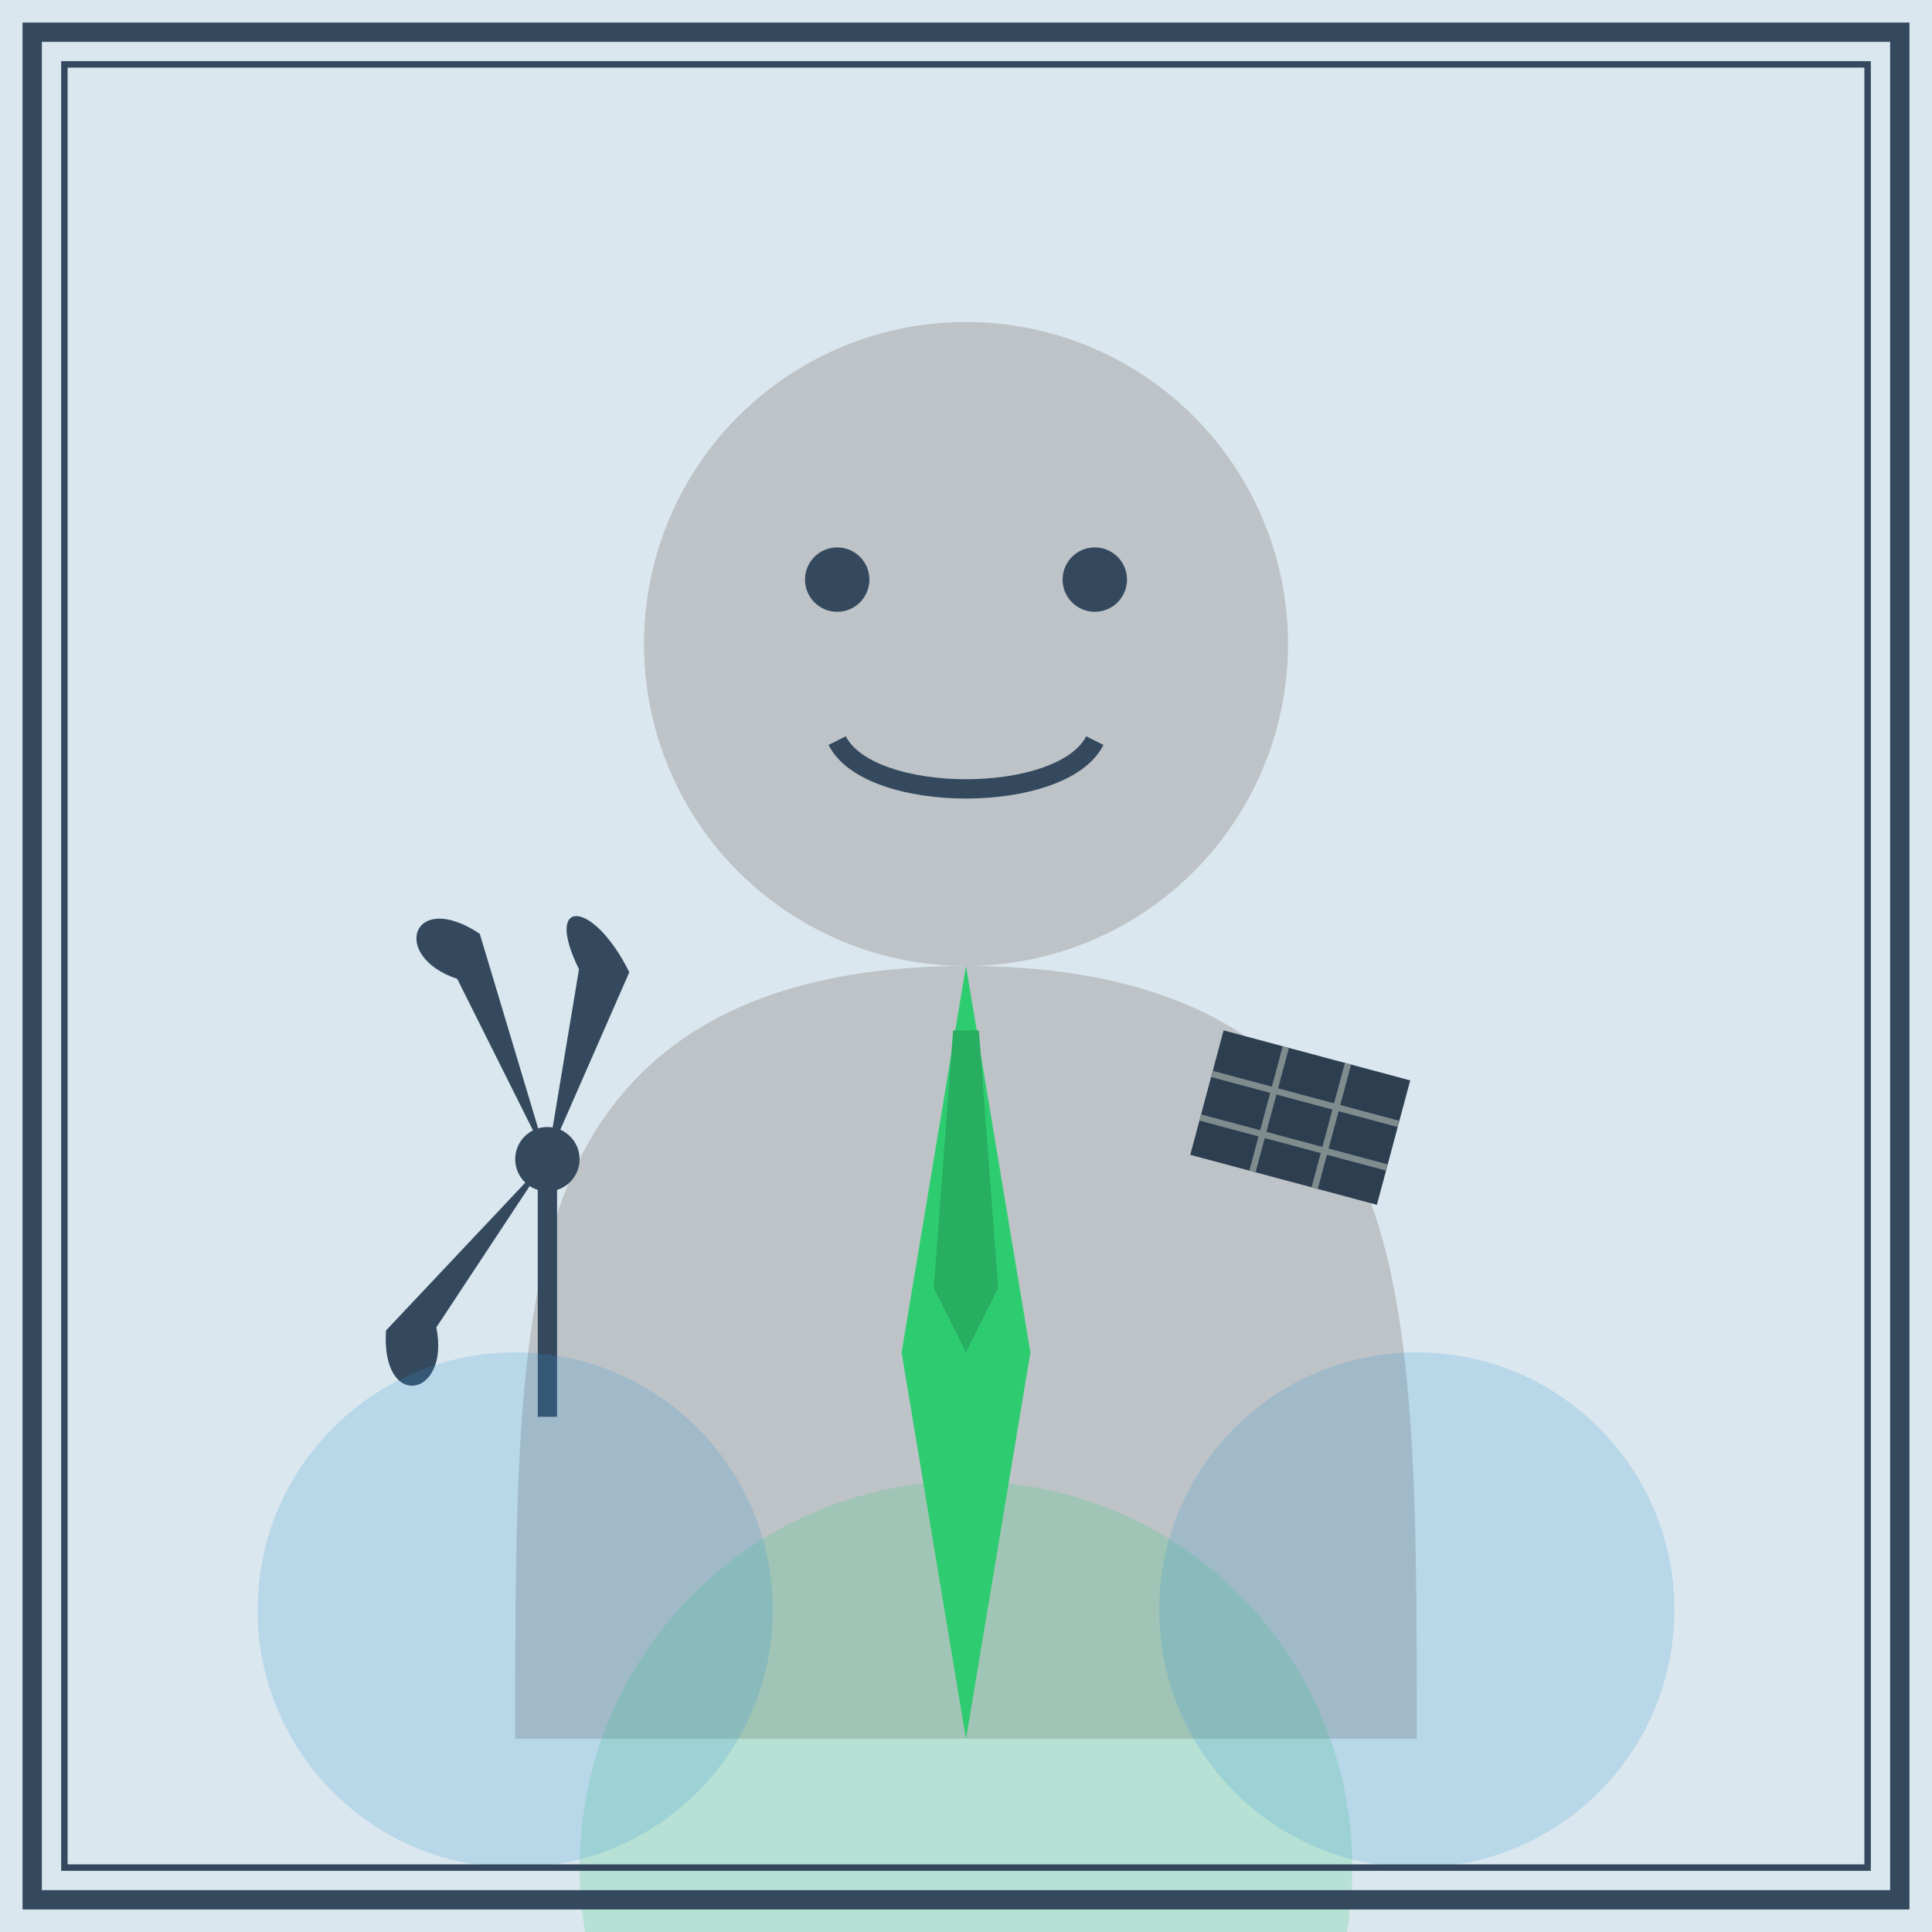 <?xml version="1.0" encoding="UTF-8"?>
<svg width="300" height="300" viewBox="0 0 300 300" fill="none" xmlns="http://www.w3.org/2000/svg">
  <rect width="300" height="300" fill="#ecf0f1"/>
  
  <!-- Background -->
  <rect x="0" y="0" width="300" height="300" fill="#3498db" opacity="0.1"/>
  
  <!-- Person silhouette -->
  <g>
    <!-- Head -->
    <circle cx="150" cy="100" r="50" fill="#bdc3c7"/>
    
    <!-- Body -->
    <path d="M150 150C120 150 100 160 90 180C80 200 80 230 80 270L220 270C220 230 220 200 210 180C200 160 180 150 150 150Z" fill="#bdc3c7"/>
    
    <!-- Face (simplified) -->
    <circle cx="130" cy="90" r="5" fill="#34495e"/>
    <circle cx="170" cy="90" r="5" fill="#34495e"/>
    <path d="M130 115C135 125 165 125 170 115" stroke="#34495e" stroke-width="3" fill="none"/>
  </g>
  
  <!-- Green energy elements -->
  <g>
    <!-- Solar panel on shoulder -->
    <g transform="translate(190, 160) rotate(15)">
      <rect x="0" y="0" width="30" height="20" fill="#2c3e50"/>
      <line x1="0" y1="7" x2="30" y2="7" stroke="#7f8c8d" stroke-width="1"/>
      <line x1="0" y1="14" x2="30" y2="14" stroke="#7f8c8d" stroke-width="1"/>
      <line x1="10" y1="0" x2="10" y2="20" stroke="#7f8c8d" stroke-width="1"/>
      <line x1="20" y1="0" x2="20" y2="20" stroke="#7f8c8d" stroke-width="1"/>
    </g>
    
    <!-- Wind turbine in hand -->
    <g transform="translate(85, 180)">
      <path d="M0 0L0 40" stroke="#34495e" stroke-width="3"/>
      <circle cx="0" cy="0" r="5" fill="#34495e"/>
      <g transform="scale(0.7)">
        <path d="M0 0L-15 -40C-30 -50 -20 -55 -5 -45L0 0Z" fill="#34495e" transform="rotate(30)"/>
        <path d="M0 0L40 -20C45 -35 60 -30 50 -15L0 0Z" fill="#34495e" transform="rotate(150)"/>
        <path d="M0 0L40 -20C45 -35 60 -30 50 -15L0 0Z" fill="#34495e" transform="rotate(270)"/>
      </g>
    </g>
  </g>
  
  <!-- Green energy themed tie/scarf -->
  <path d="M150 150L140 210L150 270L160 210L150 150Z" fill="#2ecc71"/>
  <path d="M148 160L152 160L155 200L150 210L145 200L148 160Z" fill="#27ae60"/>
  
  <!-- Decorative elements -->
  <circle cx="150" cy="290" r="60" fill="#2ecc71" opacity="0.2"/>
  <circle cx="220" cy="250" r="40" fill="#3498db" opacity="0.2"/>
  <circle cx="80" cy="250" r="40" fill="#3498db" opacity="0.2"/>
  
  <!-- Photo frame border -->
  <rect x="5" y="5" width="290" height="290" stroke="#34495e" stroke-width="3" fill="none"/>
  <rect x="10" y="10" width="280" height="280" stroke="#34495e" stroke-width="1" fill="none"/>
</svg>